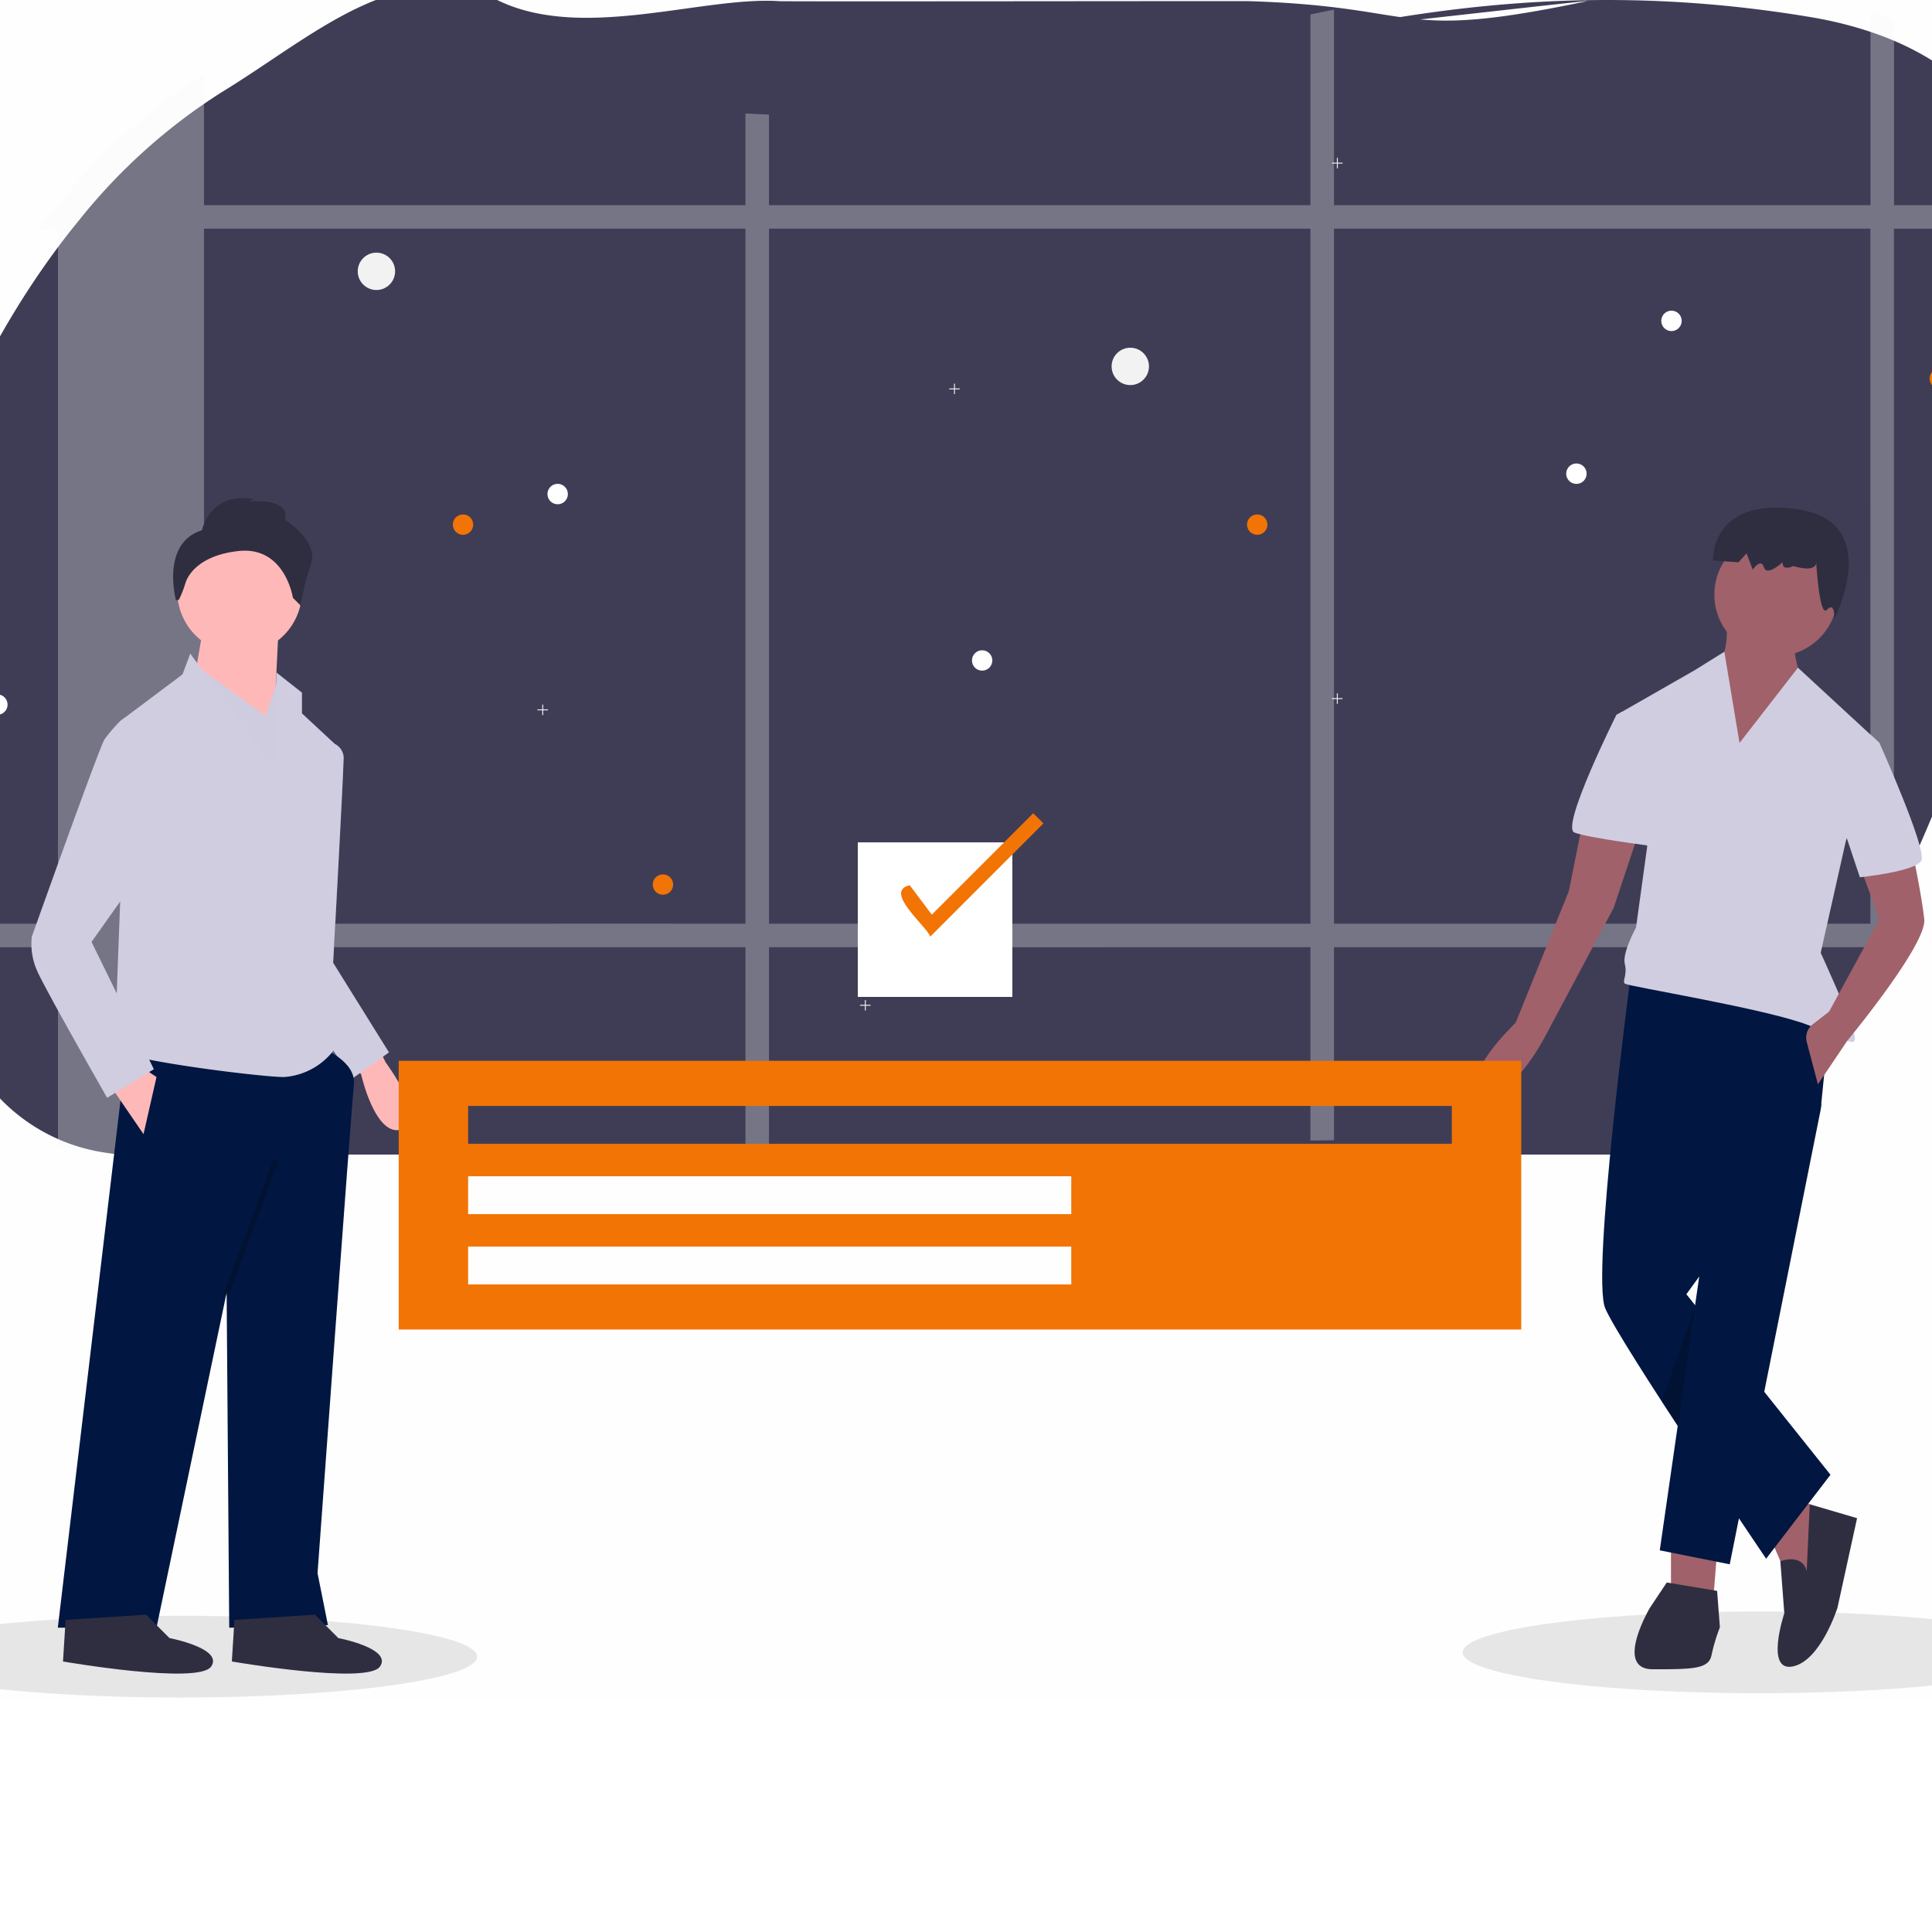 <svg xmlns="http://www.w3.org/2000/svg" xmlns:xlink="http://www.w3.org/1999/xlink" width="250" height="250" viewBox="0 0 250 250"><rect x="0" y="0" width="250" height="250" fill="#808080" stroke="none"/><defs><clipPath id="b"><rect width="250" height="250"/></clipPath></defs><g id="a" clip-path="url(#b)"><rect width="250" height="250" fill="#fff"/><g transform="translate(-185.226 -2720)"><rect width="281" height="220" transform="translate(170.225 2720)" fill="#f7f7f7" opacity="0.1"/><g transform="translate(170 2720)"><path d="M339.022,291.1q-.47,1.011-.937,2-.729,1.529-1.44,3c-.211.434-.421.86-.627,1.286-2.323,4.738-4.491,8.929-6.333,12.375-3.4,6.36-10.113,12.512-17.335,12.587H111.919a23.8,23.8,0,0,1-2.914-.146h0c-.329-.038-.659-.081-.986-.132a23.61,23.61,0,0,1-13.852-7.427,53.792,53.792,0,0,1-10.9-18.542q-.521-1.48-.972-3c-8.321-28.085,1.823-64.32,20.08-88.568q1.148-1.521,2.333-2.966l.019-.022a74.788,74.788,0,0,1,18.616-16.719c11.883-7.257,22.933-17.822,35.883-11.73,10.957,5.156,26.305-.658,36.223,0,1,.065,59.781-.03,60.777,0,22.749.715,18.664,5.283,43.7,0,1-.21-33.377,3.732-32.369,3.535,17.86-3.549,37.673-5.42,61.235-1.486a51.137,51.137,0,0,1,7.227,1.726q1.558.5,3,1.079c11.246,4.568,17.38,13.008,19.986,23.585q.37,1.472.64,3C364.269,229.969,350.735,266.055,339.022,291.1Z" transform="translate(-79.351 -172.945)" fill="#3f3d56"/><ellipse cx="2.417" cy="2.417" rx="2.417" ry="2.417" transform="translate(61.518 32.692)" fill="#f2f2f2"/><ellipse cx="2.417" cy="2.417" rx="2.417" ry="2.417" transform="translate(159.068 44.995)" fill="#f2f2f2"/><ellipse cx="1.318" cy="1.318" rx="1.318" ry="1.318" transform="translate(264.912 47.673)" fill="#f27405"/><ellipse cx="1.318" cy="1.318" rx="1.318" ry="1.318" transform="translate(140.997 84.145)" fill="#fff"/><path d="M1.318,0A1.318,1.318,0,1,0,2.636,1.318,1.318,1.318,0,0,0,1.318,0Z" transform="translate(230.198 40.203)" fill="#fff"/><path d="M1.318,0A1.318,1.318,0,1,0,2.636,1.318,1.318,1.318,0,0,0,1.318,0Z" transform="translate(217.895 59.977)" fill="#fff"/><path d="M1.318,0A1.318,1.318,0,1,0,2.636,1.318,1.318,1.318,0,0,0,1.318,0Z" transform="translate(86.07 62.613)" fill="#fff"/><path d="M1.318,0A1.318,1.318,0,1,0,2.636,1.318,1.318,1.318,0,0,0,1.318,0Z" transform="translate(13.567 89.857)" fill="#fff"/><ellipse cx="1.318" cy="1.318" rx="1.318" ry="1.318" transform="translate(176.59 66.568)" fill="#f27405"/><ellipse cx="1.318" cy="1.318" rx="1.318" ry="1.318" transform="translate(99.692 113.146)" fill="#f27405"/><ellipse cx="1.318" cy="1.318" rx="1.318" ry="1.318" transform="translate(73.822 66.568)" fill="#f27405"/><path d="M444.357,535.239h-.618v.618h-.121v-.618H443v-.121h.618V534.5h.121v.618h.618Z" transform="translate(-316.478 -405.096)" fill="#f2f2f2"/><path d="M444.357,535.239h-.618v.618h-.121v-.618H443v-.121h.618V534.5h.121v.618h.618Z" transform="translate(-255.4 -514.071)" fill="#f2f2f2"/><path d="M444.357,535.239h-.618v.618h-.121v-.618H443v-.121h.618V534.5h.121v.618h.618Z" transform="translate(-358.223 -443.326)" fill="#f2f2f2"/><path d="M478.357,351.239h-.618v.618h-.121v-.618H477v-.121h.618V350.5h.121v.618h.618Z" transform="translate(-338.943 -300.857)" fill="#f2f2f2"/><path d="M624.357,312.239h-.618v.618h-.121v-.618H623v-.121h.618V311.5h.121v.618h.618Z" transform="translate(-435.406 -221.782)" fill="#f2f2f2"/></g><path d="M223.355,304.859a26.068,26.068,0,0,1-.512,3.045H248.5v-3.045Zm-21.427,17.2,3.042-.025v-7.522c-1.043-.047-2.059-.093-3.042-.142Zm-63.781-17.2V307.9H192.5v-3.045Zm232.67-92.971H350.553V187.93q-1.465-.594-3.045-1.1v25.053H278.081V186.58c-1.021.2-2.035.411-3.045.624v24.683H204.97V200.154c-1.01-.03-2.026-.079-3.042-.145v11.879H131.862V194.91a75.866,75.866,0,0,0-18.875,16.978h-.019v.022q-1.2,1.479-2.366,3.012h2.366v89.937H90.24q.455,1.542.986,3.045h21.74V333.54a23.827,23.827,0,0,0,3.341.764c.331.052.665.1,1,.134h0a24.09,24.09,0,0,0,2.955.148l11.591-.126V307.9h70.076v25.8l3.042-.033V307.9h70.065v25.017l3.045-.033V307.9h69.414v1.306c.208-.433.422-.865.635-1.306q.72-1.492,1.46-3.045.474-1,.95-2.026v-87.9h20.926Q371.189,213.374,370.817,211.888ZM131.862,304.859V214.922h70.065v89.937Zm73.113,0V214.922h70.06v89.937Zm142.524,0H278.081V214.922h69.414Z" transform="translate(79.76 2534.667)" fill="#f7f7f7" opacity="0.3"/><g transform="translate(170 2784.448)"><ellipse cx="38.372" cy="5.289" rx="38.372" ry="5.289" transform="translate(204.481 144.075)" fill="#e6e6e6"/><ellipse cx="38.484" cy="5.289" rx="38.484" ry="5.289" transform="translate(0 144.633)" fill="#e6e6e6"/><path d="M353.479,429.179l.99,2.046s5.619,7.5,2.148,8.674-5.313-7.112-5.313-7.112l-.918-1.16Z" transform="translate(-289.346 -358.211)" fill="#ffb8b8"/><path d="M326.856,306.83l.924-.391a2.028,2.028,0,0,1,1.093,2.071c0,1.681-1.344,26.217-1.344,26.217l2.689,13.444-3.7.672-5.714-12.436Z" transform="translate(-269.195 -274.598)" fill="#575a89"/><path d="M326.856,306.83l.924-.391a2.028,2.028,0,0,1,1.093,2.071c0,1.681-1.344,26.217-1.344,26.217l7.226,11.6-4.706,3.361-9.243-13.276Z" transform="translate(-269.195 -274.598)" fill="#d0cde1"/><path d="M264.414,427.1s4.369,1.681,4.033,4.706-4.706,63.189-4.706,63.189l1.344,6.722-12.772.336-.336-43.358L242.9,502.051H230.131l9.075-76.3Z" transform="translate(-207.425 -355.877)" fill="#011640"/><path d="M311.529,659.822l3.025,3.025s7.058,1.344,5.378,3.7-19.158-.672-19.158-.672l.336-5.378Z" transform="translate(-255.548 -515.329)" fill="#2f2e41"/><path d="M242.995,659.822l3.025,3.025s7.058,1.344,5.378,3.7-19.158-.672-19.158-.672l.336-5.378Z" transform="translate(-208.862 -515.329)" fill="#2f2e41"/><circle cx="8.067" cy="8.067" r="8.067" transform="translate(38.167 3.999)" fill="#ffb8b8"/><path d="M137.145,52.609l-.672,13.781-10.419-6.05,1.344-7.731Z" transform="translate(-85.87 -35.838)" fill="#ffb8b8"/><path d="M125,66.316l9.747,7.058,1.681-5.042,3.025,8.067-1.681,14.453Z" transform="translate(-85.152 -45.176)" fill="#cfcce0"/><path d="M263.074,269.708,273.829,284.5l.389-12.354,3.308,2.607v2.689l4.706,4.369-1.681,16.806-.336,19.831s2.017,1.681,1.344,2.689a8.88,8.88,0,0,1-6.386,3.361c-3.025,0-21.847-2.353-21.847-3.7s.672-18.822.672-18.822V278.447l8.067-6.05Z" transform="translate(-223.227 -249.576)" fill="#d0cde1"/><path d="M92.313,233.15l4.37,6.386,1.681-7.394L96.347,230.8Z" transform="translate(-62.885 -157.223)" fill="#ffb8b8"/><rect width="18.657" height="0.672" transform="matrix(0.346, -0.938, 0.938, 0.346, 44.161, 103.059)" opacity="0.2"/><path d="M280.674,210.721s1.008-5.042,6.722-4.033l-.672.336s5.378-.672,4.706,2.353c0,0,4.369,2.689,3.361,5.714a34.2,34.2,0,0,0-1.344,5.378l-1.008-1.008s-1.008-6.722-7.058-6.05c-4.538.5-6.386,2.647-6.859,4.191a13.64,13.64,0,0,1-.83,2.112l-.378.083S275.3,212.4,280.674,210.721Z" transform="translate(-239.314 -206.554)" fill="#2f2e41"/><path d="M234.6,295.764l-3.06-.142-.637.478a20.121,20.121,0,0,0-2.017,2.353c-.672,1.008-9.411,25.544-9.411,25.544a8.564,8.564,0,0,0,.672,4.369c1.008,2.353,9.075,16.469,9.075,16.469l6.05-3.7-8.067-16.469,5.714-8.067Z" transform="translate(-200.135 -267.229)" fill="#d0cde1"/><path d="M726.044,420.319v9.053h5.432l.724-9.053Z" transform="translate(-494.595 -286.329)" fill="#a0616a"/><path d="M766.372,411.19l2.172,5.07,3.621,1.449.724-10.14-2.9-1.448Z" transform="translate(-522.067 -276.657)" fill="#a0616a"/><path d="M932.01,623.675s-.307-2.286-3.413-1.324l.516,6.756s-2.535,7.6,1.086,6.88,5.794-7.6,5.794-7.6l2.535-11.588L932.407,615Z" transform="translate(-682.998 -484.796)" fill="#2f2e41"/><path d="M860.677,401.382s-5.07,38.386-3.259,42.731,20.822,32.41,20.822,32.41l8.329-10.864L867.92,442.3,885.3,418.4l1.449-14.485Z" transform="translate(-634.479 -339.275)" fill="#011640"/><path d="M737.615,237.994l4.781,2.53-.073.729L730.553,300.1l-9.053-1.811,5.975-41.464Z" transform="translate(-491.5 -162.126)" fill="#011640"/><path d="M874.351,646.754l-2.173,3.259s-4.708,7.967.362,7.967,7.243,0,7.6-1.811a23.854,23.854,0,0,1,1.086-3.621l-.362-4.708Z" transform="translate(-643.446 -506.427)" fill="#2f2e41"/><circle cx="7.967" cy="7.967" r="7.967" transform="translate(237.062 4.529)" fill="#a0616a"/><path d="M900.656,253.7s1.086,6.156-2.173,7.243,3.983,15.572,3.983,15.572l8.329-13.761s-2.173-4.708-.724-6.88Z" transform="translate(-662.146 -238.674)" fill="#a0616a"/><path d="M878.73,280.741l-1.966-11.8-3.828,2.385L862.8,277.12l3.984,17.02-1.449,10.5s-1.811,3.259-1.449,4.708-.362,2.173,0,2.535,18.469,3.259,23.9,5.432,6.156,2.9,5.794,1.086-4.346-10.5-4.346-10.5l3.259-14.485,4.346-12.674-10.55-9.736Z" transform="translate(-638.41 -249.053)" fill="#d0cde1"/><path d="M946.778,352.848l2.535,6.88-6.518,11.95-2.127,1.654a2.172,2.172,0,0,0-.767,2.268l1.446,5.493,3.789-5.627s10.334-12.479,9.972-15.739-1.449-8.329-1.449-8.329Z" transform="translate(-690.885 -305.225)" fill="#a0616a"/><path d="M819.991,337.767l-1.811,9.053-6.88,17.02s-7.6,7.243-3.983,8.691,7.967-7.243,7.967-7.243l8.691-16.3,3.259-9.777Z" transform="translate(-599.95 -295.939)" fill="#a0616a"/><path d="M953.988,303.128l2.915-.262,1.068.986s6.156,13.761,5.432,15.209-7.967,2.173-7.967,2.173l-2.9-8.691Z" transform="translate(-699.544 -272.164)" fill="#d0cde1"/><path d="M853.1,294.061l-1.8-.784-.738.422s-7.243,14.485-5.432,15.209,10.5,1.811,10.5,1.811Z" transform="translate(-626.181 -265.631)" fill="#d0cde1"/><path d="M726.591,328.6l-2.207,15.319-2.055-3.156Z" transform="translate(-492.064 -223.846)" opacity="0.2"/><path d="M915.323,216.967s.8,2.112-2.922,1.029c0,0-1.475.719-1.389-.508,0,0-2.034,1.914-2.421.653s-1.447.31-1.447.31l-.8-2.112-1.031,1.161L902,217.269s-.373-8.249,10.914-6.638,4.8,14.187,4.8,14.187.071-2.334-.96-1.172S915.323,216.967,915.323,216.967Z" transform="translate(-665.116 -209.189)" fill="#2f2e41"/><path d="M368.509,434.984v34.773H513.766V434.984Zm87.03,28.939H377.494v-4.9h78.045Zm0-9.1H377.494v-4.9h78.045Zm49.242-9.1H377.494v-4.9H504.781Z" transform="translate(-301.691 -362.165)" fill="#f27405"/><rect width="20" height="20" transform="translate(126.225 44.552)" fill="#fff"/><path d="M580.515,336.673c-.453-1.338-6.134-5.885-2.653-6.649l2.855,3.806,13.125-13.125,1.32,1.32Z" transform="translate(-444.914 -279.922)" fill="#f27405"/></g></g></g></svg>